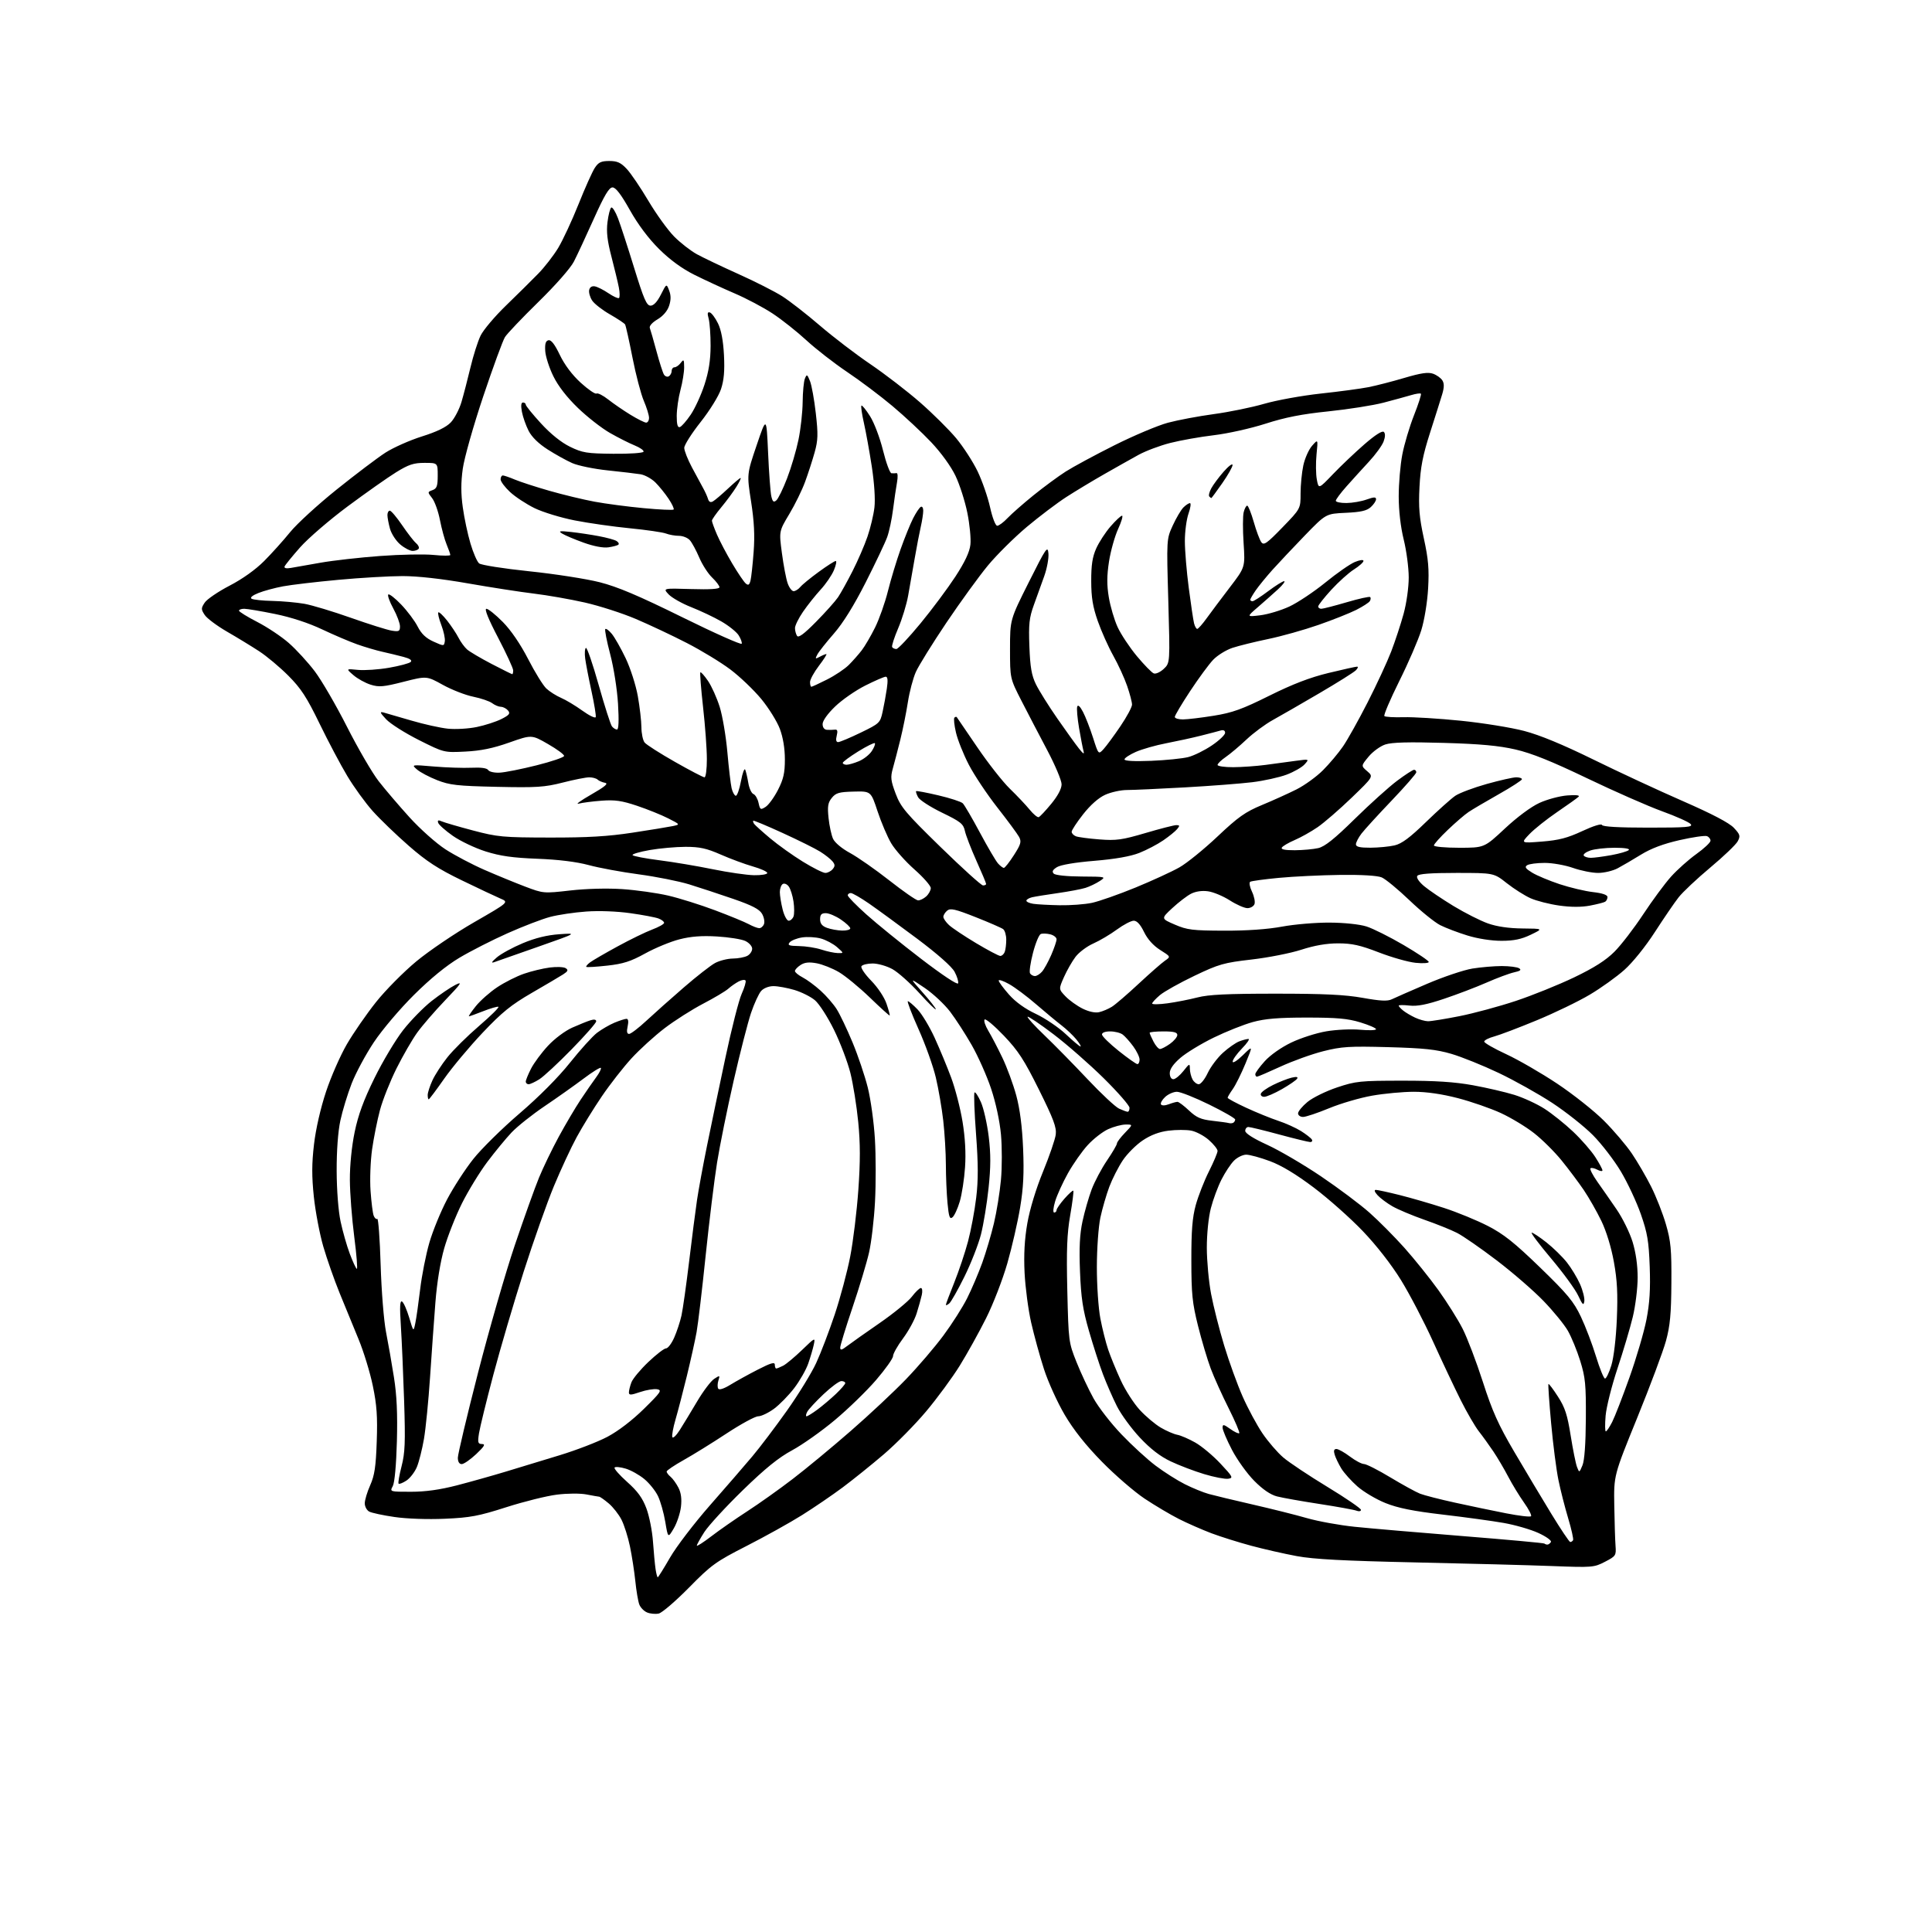 <?xml version="1.0" encoding="UTF-8" standalone="no"?>
<svg 
  version="1.1" 
  xmlns="http://www.w3.org/2000/svg" 
  xmlns:xlink="http://www.w3.org/1999/xlink" 
  xmlns:svg="http://www.w3.org/2000/svg"
  xmlns:rdf="http://www.w3.org/1999/02/22-rdf-syntax-ns#"
  xmlns:cc="http://creativecommons.org/ns#"
  xmlns:dc="http://purl.org/dc/elements/1.1/"
  viewBox="0 0 768 768"
  width="768"
  height="768"
>
<style>svg {background-color: white; }</style>"
<path stroke="none" fill="black" fill-rule="evenodd" d="M261.86,641.41C260.56,641.69 258.48,641.50 257.24,640.98C255.99,640.47 254.59,639.03 254.12,637.78C253.65,636.52 252.94,632.35 252.55,628.50C252.15,624.65 251.19,618.45 250.42,614.73C249.65,611.00 248.13,606.22 247.05,604.10C245.97,601.99 243.68,599.07 241.97,597.63C240.25,596.18 238.54,594.98 238.17,594.96C237.80,594.93 235.53,594.53 233.13,594.07C230.67,593.59 225.54,593.62 221.39,594.14C217.34,594.64 208.29,596.89 201.26,599.14C190.24,602.67 186.91,603.29 176.80,603.73C169.96,604.03 161.64,603.74 156.81,603.03C152.26,602.37 147.74,601.40 146.77,600.88C145.80,600.36 145.00,598.88 145.00,597.59C145.00,596.31 145.97,593.06 147.17,590.38C148.90,586.48 149.42,583.00 149.76,573.00C150.11,563.12 149.78,558.48 148.20,550.88C147.11,545.59 144.56,537.27 142.54,532.38C140.53,527.50 137.13,519.23 135.00,514.00C132.87,508.77 129.95,500.45 128.51,495.50C127.07,490.55 125.39,481.67 124.76,475.76C123.91,467.62 123.92,462.56 124.82,454.90C125.53,448.80 127.43,440.51 129.60,433.97C131.57,428.02 135.31,419.52 137.90,415.07C140.49,410.62 145.69,403.11 149.45,398.38C153.21,393.65 160.44,386.35 165.52,382.14C170.59,377.94 180.95,370.93 188.54,366.57C202.33,358.63 202.33,358.63 198.91,357.18C197.04,356.38 190.10,353.11 183.50,349.91C174.11,345.36 169.54,342.38 162.49,336.22C157.54,331.90 151.09,325.69 148.17,322.43C145.25,319.17 140.71,312.90 138.07,308.50C135.43,304.10 130.46,294.72 127.03,287.65C121.94,277.17 119.66,273.66 114.65,268.63C111.27,265.23 106.03,260.84 103.00,258.87C99.97,256.89 94.23,253.39 90.24,251.09C86.25,248.78 82.26,245.80 81.37,244.45C79.90,242.20 79.90,241.80 81.37,239.56C82.25,238.22 86.69,235.19 91.23,232.83C96.37,230.17 101.58,226.45 105.00,223.02C108.03,219.98 112.69,214.80 115.36,211.50C118.04,208.20 126.37,200.58 133.86,194.57C141.36,188.55 150.06,181.98 153.19,179.95C156.33,177.93 162.85,175.03 167.69,173.50C173.64,171.64 177.37,169.82 179.18,167.93C180.65,166.39 182.57,162.74 183.44,159.81C184.30,156.89 185.92,150.68 187.03,146.02C188.14,141.35 189.94,135.68 191.04,133.42C192.13,131.16 196.70,125.75 201.19,121.41C205.68,117.06 211.41,111.40 213.92,108.82C216.44,106.25 220.02,101.64 221.88,98.57C223.73,95.50 227.37,87.69 229.95,81.23C232.53,74.76 235.45,68.24 236.44,66.74C237.89,64.51 238.98,64.00 242.21,64.00C245.39,64.00 246.79,64.64 249.15,67.16C250.77,68.89 254.66,74.63 257.79,79.91C260.92,85.18 265.52,91.54 267.99,94.03C270.47,96.53 274.52,99.68 277.00,101.05C279.48,102.41 286.90,105.95 293.50,108.92C300.10,111.88 307.95,115.86 310.94,117.76C313.93,119.66 320.68,124.92 325.94,129.44C331.20,133.96 340.23,140.86 346.00,144.77C351.77,148.69 360.64,155.51 365.71,159.94C370.77,164.36 377.25,170.79 380.11,174.22C382.96,177.66 386.79,183.58 388.62,187.38C390.44,191.18 392.67,197.60 393.57,201.65C394.50,205.84 395.72,209.00 396.41,209.00C397.08,209.00 398.95,207.61 400.56,205.90C402.18,204.20 406.81,200.14 410.85,196.87C414.90,193.60 420.65,189.36 423.64,187.45C426.64,185.54 435.36,180.83 443.03,176.99C450.69,173.15 460.24,169.13 464.23,168.05C468.23,166.98 476.46,165.43 482.53,164.61C488.59,163.79 497.59,161.95 502.52,160.52C507.45,159.09 517.56,157.26 524.99,156.45C532.42,155.65 540.98,154.50 544.00,153.90C547.02,153.30 553.45,151.65 558.27,150.22C564.88,148.27 567.69,147.86 569.67,148.56C571.11,149.08 572.78,150.27 573.36,151.21C574.13,152.43 574.11,153.99 573.30,156.71C572.67,158.79 570.50,165.68 568.47,172.00C565.58,181.02 564.67,185.68 564.27,193.58C563.85,201.71 564.19,205.68 566.00,214.01C567.81,222.32 568.14,226.22 567.70,233.92C567.39,239.38 566.22,246.51 564.99,250.50C563.80,254.35 559.87,263.46 556.24,270.74C552.62,278.03 549.95,284.29 550.31,284.65C550.67,285.01 554.10,285.21 557.93,285.10C561.76,284.99 572.00,285.62 580.69,286.50C589.39,287.38 600.72,289.21 605.87,290.56C612.13,292.20 621.27,295.98 633.37,301.92C643.34,306.82 659.38,314.27 669.00,318.47C680.64,323.56 687.43,327.12 689.26,329.10C691.73,331.74 691.89,332.32 690.76,334.44C690.07,335.74 685.17,340.43 679.87,344.86C674.57,349.29 668.90,354.62 667.27,356.71C665.64,358.79 661.39,365.00 657.84,370.50C654.10,376.29 649.00,382.62 645.73,385.53C642.63,388.30 636.44,392.74 631.97,395.39C627.51,398.05 618.03,402.63 610.90,405.58C603.77,408.53 596.15,411.42 593.97,412.01C591.78,412.60 590.00,413.51 590.00,414.05C590.00,414.58 593.93,416.83 598.73,419.05C603.53,421.27 612.64,426.53 618.98,430.75C625.32,434.97 633.67,441.59 637.55,445.46C641.42,449.33 646.42,455.20 648.66,458.50C650.90,461.80 654.36,467.74 656.36,471.71C658.35,475.67 661.00,482.42 662.24,486.71C664.18,493.40 664.49,496.69 664.40,510.00C664.33,522.31 663.88,527.05 662.25,533.02C661.12,537.16 655.99,550.89 650.85,563.52C641.50,586.50 641.50,586.50 641.70,598.50C641.81,605.10 642.03,612.30 642.20,614.50C642.49,618.33 642.31,618.60 638.00,620.83C633.65,623.09 632.96,623.14 617.00,622.53C607.92,622.18 583.40,621.53 562.50,621.08C534.17,620.46 522.21,619.83 515.50,618.58C510.55,617.66 502.40,615.81 497.38,614.46C492.36,613.11 485.26,610.88 481.58,609.50C477.91,608.11 472.12,605.57 468.70,603.85C465.29,602.13 459.12,598.47 455.00,595.73C450.88,592.98 443.23,586.37 438.00,581.03C431.60,574.50 426.78,568.42 423.24,562.42C420.35,557.51 416.63,549.33 414.99,544.23C413.34,539.14 411.06,530.81 409.90,525.73C408.75,520.66 407.58,511.77 407.29,506.00C406.93,498.72 407.27,492.67 408.38,486.27C409.36,480.67 411.81,472.60 414.61,465.77C417.15,459.57 419.43,452.93 419.68,451.00C420.04,448.16 418.78,444.80 413.02,433.20C407.12,421.32 404.77,417.70 399.05,411.70C395.27,407.74 391.83,404.85 391.40,405.27C390.98,405.69 391.64,407.72 392.88,409.77C394.12,411.82 396.64,416.65 398.48,420.50C400.32,424.35 402.80,431.10 403.99,435.50C405.43,440.85 406.33,447.83 406.70,456.55C407.11,466.38 406.82,472.17 405.51,480.05C404.55,485.80 402.27,495.76 400.43,502.19C398.59,508.61 394.78,518.46 391.96,524.07C389.15,529.68 384.44,538.15 381.51,542.88C378.57,547.62 372.58,555.77 368.19,561.00C363.81,566.23 356.23,573.91 351.36,578.08C346.49,582.24 339.12,588.17 335.00,591.25C330.88,594.32 323.59,599.29 318.82,602.28C314.05,605.27 304.15,610.78 296.82,614.52C284.48,620.82 282.79,622.04 273.86,631.12C268.55,636.50 263.15,641.14 261.86,641.41zM261.46,627.00C261.66,627.00 263.86,623.47 266.35,619.16C268.83,614.85 275.97,605.51 282.20,598.41C288.44,591.31 296.01,582.56 299.03,578.97C302.06,575.38 308.25,567.19 312.80,560.78C317.35,554.36 322.60,545.83 324.45,541.81C326.31,537.79 329.63,529.10 331.83,522.50C334.03,515.90 336.80,505.55 337.97,499.50C339.15,493.45 340.60,481.55 341.20,473.05C342.01,461.69 342.00,454.53 341.16,446.02C340.54,439.65 339.13,430.86 338.03,426.47C336.92,422.09 333.99,414.38 331.51,409.34C329.03,404.30 325.63,399.03 323.95,397.61C322.28,396.20 318.59,394.36 315.77,393.52C312.95,392.69 309.21,392.00 307.47,392.00C305.63,392.00 303.59,392.80 302.59,393.90C301.64,394.95 299.83,398.89 298.55,402.65C297.28,406.42 294.17,418.54 291.64,429.60C289.11,440.65 286.15,455.28 285.05,462.10C283.96,468.92 281.92,485.52 280.52,499.00C279.13,512.48 277.50,526.20 276.91,529.50C276.32,532.80 274.57,540.67 273.03,547.00C271.48,553.33 269.46,561.10 268.53,564.27C267.60,567.44 267.03,570.59 267.25,571.26C267.48,571.93 268.80,570.68 270.20,568.49C271.59,566.29 274.71,561.17 277.12,557.09C279.53,553.02 282.57,548.99 283.88,548.13C286.17,546.64 286.24,546.67 285.57,548.78C285.19,549.99 285.16,551.44 285.50,552.01C285.89,552.64 287.74,552.05 290.32,550.47C292.62,549.06 297.54,546.34 301.25,544.44C306.41,541.79 308.00,541.33 308.00,542.49C308.00,543.32 308.25,544.00 308.57,544.00C308.88,544.00 310.11,543.50 311.32,542.89C312.52,542.27 315.89,539.46 318.82,536.64C324.00,531.63 324.12,531.57 323.50,534.50C323.15,536.15 322.16,539.52 321.30,542.00C320.44,544.48 317.94,548.87 315.74,551.76C313.54,554.65 309.91,558.36 307.68,560.01C305.44,561.65 302.61,563.00 301.40,563.00C300.18,563.00 294.54,566.07 288.85,569.81C283.16,573.56 275.46,578.33 271.75,580.40C268.04,582.48 265.00,584.53 265.00,584.96C265.00,585.40 265.70,586.34 266.57,587.05C267.43,587.77 268.83,589.71 269.68,591.36C270.74,593.41 271.06,595.83 270.69,599.01C270.38,601.56 269.10,605.41 267.84,607.55C265.54,611.45 265.54,611.45 264.46,604.97C263.86,601.41 262.56,596.80 261.56,594.72C260.56,592.63 258.11,589.58 256.12,587.94C254.13,586.29 250.81,584.43 248.74,583.81C246.68,583.19 244.68,582.98 244.31,583.36C243.94,583.73 246.16,586.28 249.25,589.04C253.46,592.79 255.40,595.45 256.96,599.62C258.10,602.68 259.28,608.63 259.57,612.84C259.87,617.05 260.33,621.96 260.60,623.75C260.87,625.54 261.26,627.00 261.46,627.00zM282.75,610.71C285.91,608.29 292.32,603.82 297.00,600.79C301.68,597.76 309.84,591.96 315.14,587.89C320.45,583.83 330.80,575.26 338.14,568.86C345.49,562.47 355.40,553.19 360.16,548.25C364.92,543.31 371.60,535.51 375.00,530.91C378.41,526.32 382.67,519.63 384.47,516.03C386.27,512.44 388.96,506.12 390.45,502.00C391.93,497.88 394.03,490.80 395.10,486.28C396.18,481.76 397.43,474.00 397.89,469.03C398.35,464.06 398.35,455.95 397.90,450.99C397.40,445.58 395.83,438.30 393.97,432.74C392.27,427.66 388.82,419.90 386.31,415.50C383.80,411.10 379.92,405.09 377.68,402.15C375.44,399.21 370.89,394.96 367.55,392.70C361.50,388.60 361.50,388.60 366.75,394.50C369.64,397.74 372.00,400.76 372.00,401.20C372.00,401.65 369.04,398.74 365.42,394.75C361.79,390.76 357.00,386.49 354.76,385.25C352.52,384.01 348.98,383.00 346.90,383.00C344.82,383.00 342.81,383.49 342.44,384.10C342.07,384.70 343.81,387.29 346.32,389.85C348.91,392.49 351.53,396.42 352.39,398.96C353.23,401.41 353.80,403.53 353.66,403.67C353.53,403.81 349.97,400.59 345.77,396.53C341.56,392.47 336.02,387.92 333.46,386.42C330.90,384.92 326.94,383.35 324.65,382.92C321.64,382.36 319.88,382.54 318.25,383.59C317.01,384.39 316.00,385.47 316.00,386.00C316.00,386.52 317.38,387.66 319.06,388.53C320.74,389.40 323.96,391.77 326.20,393.80C328.45,395.83 331.33,399.15 332.61,401.18C333.89,403.20 336.71,409.12 338.88,414.33C341.05,419.54 343.78,427.62 344.95,432.29C346.12,436.95 347.40,446.18 347.79,452.79C348.19,459.40 348.20,470.59 347.83,477.66C347.46,484.72 346.39,493.82 345.46,497.89C344.54,501.95 341.58,511.78 338.89,519.73C336.20,527.68 334.00,534.86 334.00,535.68C334.00,536.85 334.59,536.72 336.75,535.06C338.26,533.90 344.07,529.80 349.66,525.94C355.24,522.09 361.00,517.37 362.46,515.47C363.91,513.56 365.54,512.00 366.07,512.00C366.61,512.00 366.77,513.23 366.43,514.75C366.10,516.26 365.17,519.58 364.37,522.12C363.58,524.66 361.14,529.13 358.96,532.05C356.78,534.97 355.00,538.13 355.00,539.06C355.00,540.00 351.94,544.30 348.21,548.63C344.48,552.96 337.12,560.10 331.86,564.50C326.61,568.90 318.98,574.30 314.90,576.50C309.50,579.41 304.19,583.71 295.24,592.42C288.50,598.98 281.64,606.45 279.99,609.01C278.35,611.58 277.00,614.00 277.00,614.40C277.00,614.79 279.59,613.13 282.75,610.71zM615.11,614.00C615.53,614.00 616.17,613.54 616.51,612.98C616.87,612.41 614.66,610.82 611.55,609.39C608.47,607.98 602.25,606.18 597.72,605.39C593.20,604.59 582.30,603.10 573.50,602.07C561.73,600.69 555.72,599.48 550.78,597.50C547.09,596.03 542.06,593.04 539.60,590.88C537.14,588.71 534.25,585.49 533.18,583.72C532.11,581.95 530.92,579.49 530.55,578.25C530.07,576.67 530.28,576.00 531.25,576.00C532.02,576.00 534.41,577.34 536.57,578.97C538.73,580.61 541.27,581.96 542.21,581.97C543.16,581.99 547.88,584.38 552.71,587.30C557.55,590.21 562.85,593.12 564.50,593.77C566.15,594.41 572.45,596.03 578.50,597.35C584.55,598.68 593.65,600.58 598.73,601.57C603.81,602.56 608.25,603.09 608.60,602.73C608.95,602.38 607.70,599.94 605.82,597.30C603.95,594.66 601.12,590.02 599.54,587.00C597.96,583.98 595.31,579.48 593.65,577.00C591.98,574.52 589.39,570.92 587.88,569.00C586.37,567.08 583.10,561.45 580.62,556.50C578.14,551.55 573.20,541.08 569.64,533.24C566.08,525.40 560.35,514.42 556.90,508.83C553.07,502.64 547.16,495.05 541.73,489.38C536.84,484.26 528.08,476.48 522.26,472.09C515.21,466.77 509.38,463.26 504.78,461.56C500.99,460.15 496.77,459.00 495.40,459.00C494.03,459.00 491.84,460.07 490.54,461.37C489.23,462.68 486.99,466.06 485.56,468.89C484.12,471.72 482.22,476.84 481.34,480.27C480.40,483.89 479.73,490.48 479.73,496.00C479.74,501.23 480.50,509.49 481.43,514.38C482.35,519.26 484.69,528.48 486.63,534.88C488.56,541.27 491.87,550.40 493.98,555.17C496.09,559.94 499.64,566.53 501.87,569.81C504.10,573.09 507.81,577.40 510.12,579.37C512.42,581.34 520.32,586.60 527.66,591.06C534.99,595.51 541.00,599.62 541.00,600.19C541.00,600.76 540.22,600.91 539.25,600.53C538.29,600.16 531.65,598.95 524.50,597.85C517.35,596.75 509.74,595.40 507.60,594.84C505.04,594.18 501.94,592.06 498.58,588.66C495.76,585.82 491.78,580.28 489.73,576.35C487.68,572.42 486.00,568.46 486.00,567.54C486.00,566.08 486.40,566.15 489.06,568.04C490.74,569.24 492.34,569.99 492.62,569.71C492.90,569.44 491.01,565.00 488.43,559.85C485.84,554.71 482.63,547.59 481.29,544.04C479.96,540.49 477.68,532.84 476.23,527.04C473.96,517.95 473.59,514.37 473.58,501.00C473.56,489.18 473.98,483.96 475.34,479.00C476.33,475.43 478.67,469.43 480.56,465.67C482.45,461.91 484.00,458.25 484.00,457.52C484.00,456.80 482.43,454.83 480.52,453.15C478.61,451.47 475.45,449.80 473.51,449.44C471.57,449.07 467.51,449.08 464.49,449.46C460.82,449.92 457.44,451.19 454.26,453.32C451.64,455.07 448.07,458.64 446.32,461.26C444.57,463.88 442.16,468.61 440.97,471.76C439.79,474.92 438.19,480.43 437.42,484.00C436.65,487.65 436.03,496.28 436.02,503.66C436.01,510.97 436.63,520.09 437.42,524.16C438.19,528.20 439.59,533.75 440.52,536.50C441.45,539.25 443.69,544.72 445.50,548.65C447.30,552.59 450.72,557.91 453.08,560.47C455.45,563.04 459.21,566.21 461.44,567.51C463.67,568.82 466.62,570.09 468.00,570.35C469.38,570.60 472.58,571.99 475.11,573.42C477.65,574.85 482.15,578.60 485.11,581.76C490.11,587.09 490.33,587.52 488.19,587.83C486.91,588.01 482.64,587.18 478.69,585.99C474.73,584.80 468.74,582.52 465.37,580.92C461.17,578.93 457.31,575.95 453.11,571.46C449.74,567.86 445.64,562.25 444.00,559.00C442.36,555.75 439.86,550.03 438.45,546.30C437.03,542.56 434.52,534.77 432.86,529.00C430.44,520.60 429.73,515.90 429.32,505.50C428.94,496.00 429.21,490.61 430.31,485.50C431.14,481.65 432.78,475.94 433.95,472.81C435.13,469.69 437.87,464.51 440.05,461.31C442.22,458.12 444.00,455.07 444.00,454.55C444.00,454.02 445.44,452.11 447.20,450.30C450.39,447.00 450.39,447.00 447.45,447.02C445.83,447.03 442.70,447.87 440.50,448.87C438.30,449.88 434.66,452.70 432.41,455.16C430.15,457.61 426.62,462.65 424.54,466.35C422.47,470.06 420.17,475.10 419.44,477.55C418.67,480.09 418.50,482.00 419.05,482.00C419.57,482.00 420.00,481.57 420.00,481.03C420.00,480.50 421.41,478.46 423.13,476.50C424.86,474.54 426.44,473.11 426.66,473.32C426.87,473.54 426.32,477.94 425.42,483.11C424.14,490.50 423.90,496.87 424.27,513.00C424.75,533.20 424.80,533.62 427.95,541.50C429.71,545.90 432.75,552.38 434.71,555.90C436.66,559.42 441.66,565.86 445.82,570.20C449.97,574.55 456.09,580.16 459.43,582.66C462.76,585.17 467.96,588.47 470.99,589.99C474.02,591.52 478.30,593.27 480.50,593.88C482.70,594.49 490.57,596.38 498.00,598.08C505.43,599.78 515.10,602.20 519.50,603.47C523.90,604.74 532.45,606.30 538.50,606.92C544.55,607.55 563.90,609.21 581.50,610.62C599.10,612.03 613.69,613.36 613.92,613.59C614.15,613.81 614.68,614.00 615.11,614.00zM624.19,612.97C624.57,612.99 625.08,612.66 625.32,612.25C625.56,611.84 624.69,607.93 623.38,603.56C622.07,599.19 620.32,592.34 619.50,588.32C618.67,584.31 617.36,574.16 616.60,565.76C615.83,557.37 615.35,550.35 615.53,550.16C615.71,549.97 617.41,552.22 619.30,555.16C622.11,559.50 623.05,562.39 624.36,570.63C625.25,576.20 626.38,581.82 626.88,583.13C627.79,585.50 627.79,585.50 629.05,582.50C629.86,580.57 630.34,573.98 630.40,564.00C630.48,550.42 630.21,547.57 628.17,541.00C626.89,536.88 624.67,531.48 623.25,529.00C621.83,526.52 617.48,521.20 613.58,517.16C609.69,513.12 601.33,505.87 595.00,501.05C588.67,496.23 581.57,491.30 579.20,490.10C576.84,488.89 570.99,486.54 566.20,484.87C561.42,483.19 555.70,480.79 553.50,479.52C551.30,478.25 548.64,476.26 547.59,475.10C546.40,473.79 546.15,473.00 546.93,473.00C547.61,473.00 551.84,473.92 556.33,475.04C560.83,476.17 568.77,478.47 574.00,480.17C579.23,481.86 587.07,485.09 591.44,487.33C597.75,490.58 601.99,493.95 612.21,503.85C623.12,514.42 625.55,517.36 628.42,523.40C630.27,527.30 632.99,534.44 634.45,539.25C635.92,544.06 637.53,548.00 638.02,548.00C638.52,548.00 639.65,545.64 640.54,542.75C641.49,539.67 642.39,532.06 642.72,524.36C643.14,514.32 642.87,508.96 641.55,501.66C640.50,495.82 638.55,489.44 636.55,485.30C634.74,481.56 631.59,476.04 629.55,473.02C627.50,470.01 623.55,464.73 620.76,461.30C617.98,457.87 613.07,452.99 609.85,450.47C606.64,447.94 600.69,444.34 596.64,442.47C592.58,440.60 584.88,437.92 579.52,436.53C573.16,434.88 567.09,434.00 562.02,434.00C557.75,434.00 550.32,434.69 545.51,435.53C540.70,436.37 532.99,438.62 528.37,440.53C523.75,442.44 519.08,444.00 517.99,444.00C516.89,444.00 516.00,443.36 516.00,442.57C516.00,441.79 517.69,439.75 519.75,438.04C521.81,436.34 527.10,433.74 531.50,432.27C538.98,429.77 540.67,429.60 557.50,429.59C570.61,429.58 578.21,430.08 585.50,431.40C591.00,432.40 598.41,434.12 601.96,435.22C605.52,436.32 610.89,438.79 613.90,440.71C616.91,442.64 622.06,446.75 625.34,449.86C628.62,452.96 632.58,457.50 634.15,459.95C635.72,462.39 637.00,464.77 637.00,465.23C637.00,465.69 636.06,465.57 634.91,464.95C633.77,464.34 632.56,464.11 632.23,464.43C631.90,464.76 633.14,467.16 634.98,469.77C636.83,472.37 640.27,477.32 642.63,480.76C644.99,484.20 647.84,489.99 648.96,493.61C650.26,497.83 651.00,502.97 650.99,507.86C650.99,512.06 650.12,519.10 649.06,523.50C648.00,527.90 645.26,537.12 642.97,544.00C640.68,550.88 638.56,559.31 638.26,562.75C637.97,566.19 638.00,569.00 638.34,569.00C638.68,569.00 639.82,567.31 640.87,565.25C641.92,563.19 645.02,555.20 647.76,547.50C650.50,539.80 653.53,529.48 654.49,524.57C655.77,517.99 656.11,512.47 655.79,503.57C655.42,493.37 654.87,490.13 652.27,482.68C650.58,477.83 647.01,470.20 644.35,465.73C641.68,461.25 636.68,454.74 633.24,451.27C629.79,447.79 622.49,442.00 617.02,438.41C611.54,434.82 601.96,429.46 595.73,426.50C589.50,423.54 581.05,420.13 576.95,418.93C570.96,417.17 566.05,416.65 551.90,416.26C536.34,415.84 533.34,416.03 526.03,417.87C521.48,419.02 513.84,421.77 509.04,423.98C504.24,426.19 500.02,428.00 499.66,428.00C499.30,428.00 499.00,427.55 499.00,427.00C499.00,426.45 500.69,424.13 502.75,421.85C504.95,419.41 509.31,416.34 513.30,414.43C517.04,412.63 523.32,410.62 527.26,409.96C531.19,409.29 537.25,409.01 540.71,409.34C544.17,409.66 547.00,409.56 547.00,409.12C547.00,408.68 544.19,407.46 540.75,406.41C535.79,404.89 531.41,404.50 519.50,404.50C508.20,404.50 502.90,404.94 498.00,406.28C494.43,407.26 487.45,410.04 482.50,412.45C477.55,414.86 471.59,418.48 469.25,420.50C466.43,422.93 465.00,424.97 465.00,426.58C465.00,428.01 465.58,429.00 466.43,429.00C467.21,429.00 469.01,427.54 470.42,425.75C472.83,422.69 472.98,422.64 472.99,424.82C473.00,426.09 473.47,428.00 474.04,429.07C474.60,430.13 475.73,431.00 476.53,431.00C477.33,431.00 478.94,428.99 480.09,426.53C481.25,424.07 483.97,420.45 486.15,418.48C488.32,416.52 491.24,414.48 492.62,413.96C494.00,413.43 495.64,413.00 496.27,413.00C496.89,413.00 495.74,414.71 493.70,416.79C491.67,418.88 490.00,421.22 490.00,422.00C490.00,422.79 491.76,421.68 494.05,419.46C498.09,415.51 498.09,415.51 495.09,422.79C493.43,426.80 491.16,431.37 490.04,432.94C488.92,434.52 488.00,436.06 488.00,436.37C488.00,436.69 491.32,438.47 495.38,440.35C499.44,442.23 505.18,444.56 508.13,445.54C511.08,446.51 515.15,448.35 517.17,449.61C519.18,450.88 521.12,452.39 521.47,452.96C521.83,453.53 521.53,453.99 520.81,453.98C520.09,453.96 514.55,452.62 508.50,450.98C502.45,449.34 496.94,448.00 496.25,448.00C495.56,448.00 495.00,448.70 495.00,449.55C495.00,450.52 498.25,452.58 503.75,455.09C508.56,457.29 518.17,462.92 525.10,467.60C532.03,472.28 540.71,478.78 544.39,482.05C548.07,485.31 554.30,491.59 558.25,496.00C562.19,500.42 568.26,507.96 571.72,512.76C575.18,517.57 579.55,524.51 581.42,528.20C583.29,531.88 586.91,541.40 589.47,549.35C593.23,561.03 595.63,566.37 601.96,577.15C606.27,584.49 612.88,595.55 616.65,601.72C620.42,607.89 623.81,612.95 624.19,612.97zM163.36,593.00C169.15,593.00 174.86,592.20 181.64,590.45C187.06,589.04 195.78,586.59 201.00,585.01C206.22,583.42 215.90,580.48 222.50,578.47C229.10,576.46 237.62,573.18 241.44,571.16C245.72,568.90 251.27,564.66 255.94,560.07C262.74,553.39 263.27,552.60 261.20,552.24C259.93,552.03 256.89,552.53 254.45,553.36C250.74,554.63 250.00,554.65 250.00,553.50C250.00,552.75 250.45,550.95 251.00,549.50C251.55,548.05 254.57,544.42 257.70,541.44C260.84,538.45 264.01,536.00 264.76,536.00C265.50,536.00 266.96,534.08 268.00,531.73C269.04,529.39 270.34,525.45 270.89,522.98C271.44,520.52 272.80,510.85 273.93,501.50C275.05,492.15 276.47,481.12 277.08,477.00C277.69,472.88 279.47,463.20 281.04,455.50C282.60,447.80 285.89,432.05 288.35,420.50C290.80,408.95 293.72,397.49 294.84,395.04C295.95,392.59 296.64,390.23 296.37,389.79C296.10,389.35 294.89,389.50 293.69,390.12C292.49,390.74 290.60,392.05 289.50,393.04C288.40,394.02 283.90,396.70 279.50,398.99C275.10,401.29 268.22,405.66 264.22,408.71C260.22,411.76 254.27,417.17 251.01,420.73C247.75,424.29 242.44,431.09 239.21,435.85C235.97,440.61 231.50,447.88 229.26,452.00C227.01,456.12 222.94,464.90 220.19,471.50C217.45,478.10 212.04,493.40 208.17,505.50C204.31,517.60 198.88,536.05 196.11,546.50C193.34,556.95 190.78,567.41 190.41,569.75C189.83,573.47 189.98,574.00 191.62,574.03C193.08,574.04 192.55,574.94 189.29,578.03C186.97,580.21 184.39,582.00 183.54,582.00C182.56,582.00 182.00,581.08 182.00,579.47C182.00,578.08 185.61,562.89 190.02,545.72C194.43,528.55 201.01,505.73 204.64,495.00C208.27,484.27 212.59,472.20 214.25,468.16C215.91,464.12 219.45,456.79 222.12,451.87C224.79,446.96 228.69,440.35 230.79,437.19C232.89,434.04 235.67,430.01 236.98,428.24C238.29,426.47 239.12,424.79 238.84,424.50C238.55,424.22 235.43,426.16 231.91,428.82C228.38,431.47 221.45,436.38 216.50,439.72C211.55,443.06 205.65,447.76 203.38,450.15C201.12,452.54 196.77,457.82 193.72,461.88C190.67,465.94 186.13,473.36 183.62,478.38C181.12,483.39 177.95,491.43 176.58,496.23C175.04,501.59 173.69,509.88 173.08,517.73C172.53,524.75 171.57,538.15 170.95,547.50C170.33,556.85 169.24,567.88 168.53,572.00C167.82,576.12 166.55,581.15 165.71,583.17C164.86,585.19 162.99,587.62 161.55,588.56C160.11,589.50 158.72,590.05 158.45,589.78C158.18,589.52 158.71,586.42 159.62,582.90C161.01,577.53 161.17,573.35 160.65,557.00C160.30,546.27 159.72,532.82 159.35,527.09C158.85,519.37 158.97,516.87 159.83,517.39C160.46,517.78 161.73,520.67 162.67,523.80C164.36,529.50 164.36,529.50 165.09,526.00C165.50,524.08 166.36,518.01 167.02,512.51C167.67,507.02 169.31,498.70 170.67,494.01C172.02,489.33 175.20,481.58 177.72,476.79C180.25,471.99 184.93,464.77 188.13,460.74C191.33,456.70 199.60,448.55 206.52,442.62C214.27,435.97 221.95,428.25 226.55,422.47C230.66,417.31 235.50,411.96 237.31,410.57C239.13,409.19 242.26,407.37 244.27,406.53C246.29,405.69 248.44,405.00 249.05,405.00C249.76,405.00 249.92,406.07 249.50,408.00C249.04,410.07 249.22,411.00 250.08,411.00C250.76,411.00 253.86,408.64 256.96,405.75C260.07,402.86 266.76,396.90 271.84,392.51C276.92,388.11 282.52,383.74 284.28,382.80C286.05,381.86 289.22,381.06 291.32,381.04C293.41,381.02 296.00,380.53 297.07,379.96C298.13,379.40 299.00,378.12 299.00,377.13C299.00,376.13 297.76,374.75 296.25,374.04C294.74,373.34 289.68,372.54 285.00,372.26C278.95,371.90 274.65,372.23 270.08,373.40C266.55,374.30 260.43,376.83 256.48,379.01C250.70,382.20 247.73,383.15 241.39,383.85C237.05,384.33 233.31,384.56 233.07,384.35C232.84,384.15 233.51,383.34 234.57,382.55C235.63,381.76 240.55,378.91 245.50,376.21C250.45,373.51 256.64,370.49 259.25,369.51C261.86,368.53 264.00,367.33 264.00,366.84C264.00,366.35 262.99,365.57 261.75,365.11C260.51,364.64 255.46,363.69 250.53,363.00C245.23,362.25 238.07,361.98 233.03,362.35C228.34,362.68 221.89,363.64 218.71,364.48C215.53,365.31 207.92,368.23 201.80,370.96C195.68,373.69 187.06,378.08 182.65,380.71C177.43,383.82 171.09,389.00 164.55,395.50C158.93,401.08 151.89,409.39 148.62,414.30C145.39,419.14 141.41,426.54 139.78,430.74C138.15,434.95 136.13,441.56 135.30,445.44C134.36,449.80 133.80,457.48 133.83,465.50C133.86,473.12 134.50,481.43 135.39,485.58C136.22,489.47 137.85,495.20 139.02,498.31C140.18,501.42 141.44,504.16 141.83,504.39C142.21,504.63 141.76,498.90 140.82,491.66C139.89,484.42 139.10,474.23 139.08,469.00C139.05,463.30 139.80,455.73 140.97,450.07C142.39,443.19 144.52,437.38 148.86,428.55C152.12,421.91 157.25,413.33 160.26,409.48C163.27,405.64 168.38,400.43 171.61,397.89C174.85,395.36 179.07,392.49 181.00,391.52C184.00,390.00 183.43,390.87 176.96,397.62C172.81,401.96 167.80,407.75 165.83,410.50C163.85,413.25 160.16,419.65 157.62,424.72C155.09,429.79 152.13,437.22 151.06,441.22C149.98,445.22 148.57,452.28 147.91,456.90C147.26,461.53 146.98,468.95 147.30,473.40C147.61,477.86 148.17,482.28 148.54,483.24C148.91,484.20 149.55,484.78 149.97,484.52C150.39,484.26 151.00,492.47 151.31,502.77C151.63,513.21 152.58,525.04 153.45,529.50C154.32,533.90 155.74,542.00 156.60,547.50C157.73,554.63 158.06,561.94 157.77,573.00C157.51,582.42 156.87,589.38 156.14,590.75C154.93,593.00 154.93,593.00 163.36,593.00zM320.62,563.00C321.00,563.00 322.93,561.81 324.91,560.35C326.88,558.89 330.19,556.10 332.25,554.15C334.31,552.19 336.00,550.24 336.00,549.80C336.00,549.36 335.30,549.00 334.44,549.00C333.58,549.00 330.39,551.35 327.35,554.23C324.31,557.10 321.40,560.25 320.88,561.23C320.36,562.20 320.24,563.00 320.62,563.00zM377.34,518.14C376.60,518.75 376.00,518.99 376.00,518.68C376.00,518.37 377.50,514.37 379.34,509.81C381.17,505.24 383.63,497.90 384.80,493.50C385.97,489.10 387.44,481.29 388.05,476.14C388.90,469.11 388.88,462.80 387.99,450.82C387.33,442.05 387.06,434.60 387.39,434.28C387.71,433.96 388.86,435.69 389.94,438.14C391.02,440.58 392.41,446.74 393.03,451.82C393.88,458.78 393.86,463.84 392.97,472.28C392.32,478.45 390.96,486.74 389.95,490.70C388.94,494.65 385.99,502.20 383.39,507.46C380.80,512.72 378.07,517.52 377.34,518.14zM629.79,517.29C629.50,519.11 629.07,518.71 627.34,515.00C626.18,512.52 621.34,505.89 616.58,500.25C611.82,494.61 608.36,490.00 608.88,490.00C609.39,490.00 612.03,491.75 614.73,493.88C617.44,496.02 621.09,499.59 622.85,501.81C624.60,504.02 626.96,507.92 628.09,510.46C629.21,513.00 629.97,516.07 629.79,517.29zM378.64,483.88C377.54,484.80 377.17,483.77 376.65,478.25C376.30,474.54 376.01,467.68 376.00,463.00C375.99,458.32 375.52,450.45 374.96,445.50C374.40,440.55 373.07,432.81 372.00,428.31C370.94,423.81 367.84,415.14 365.11,409.06C362.39,402.98 360.49,398.00 360.89,398.00C361.28,398.00 363.01,399.46 364.73,401.25C366.45,403.04 369.50,408.10 371.52,412.50C373.53,416.90 376.49,424.04 378.10,428.36C379.72,432.69 381.75,440.56 382.62,445.86C383.66,452.24 384.01,458.38 383.62,464.00C383.31,468.68 382.36,474.81 381.52,477.63C380.68,480.45 379.39,483.27 378.64,483.88zM490.25,446.31C490.66,446.07 491.00,445.49 491.00,445.02C491.00,444.54 486.35,441.87 480.66,439.08C474.97,436.28 469.20,434.00 467.84,434.00C466.49,434.00 464.38,434.93 463.17,436.06C461.95,437.19 461.21,438.53 461.51,439.02C461.84,439.55 463.11,439.53 464.60,438.96C465.99,438.43 467.55,438.00 468.06,438.00C468.58,438.00 470.64,439.55 472.65,441.45C475.61,444.24 477.37,445.01 481.90,445.52C484.98,445.87 487.95,446.28 488.50,446.44C489.05,446.60 489.84,446.54 490.25,446.31zM448.25,441.95C448.66,441.98 449.00,441.27 449.00,440.37C449.00,439.48 444.39,434.19 438.75,428.62C433.11,423.06 424.11,415.17 418.74,411.10C413.37,407.02 408.75,403.91 408.49,404.18C408.22,404.45 411.25,407.78 415.22,411.58C419.19,415.39 426.89,423.23 432.32,429.00C437.76,434.77 443.40,440.04 444.85,440.70C446.31,441.37 447.84,441.93 448.25,441.95zM170.42,437.00C170.19,437.00 170.01,436.21 170.02,435.25C170.03,434.29 170.87,431.70 171.88,429.50C172.88,427.30 175.57,423.16 177.84,420.30C180.11,417.43 185.80,411.81 190.47,407.80C195.14,403.78 198.59,400.37 198.12,400.21C197.65,400.05 194.94,400.84 192.10,401.96C189.25,403.08 186.70,404.00 186.42,404.00C186.14,404.00 187.36,402.19 189.14,399.97C190.93,397.75 194.77,394.35 197.69,392.42C200.61,390.48 205.39,388.07 208.31,387.07C211.23,386.06 215.84,384.95 218.56,384.60C221.28,384.25 224.12,384.37 224.88,384.87C225.98,385.60 225.78,386.09 223.88,387.32C222.57,388.16 216.96,391.48 211.40,394.69C203.16,399.47 199.57,402.37 191.83,410.55C186.62,416.06 179.76,424.26 176.59,428.78C173.43,433.30 170.65,437.00 170.42,437.00zM502.54,436.00C501.60,436.00 501.00,435.44 501.21,434.75C501.42,434.06 503.59,432.51 506.04,431.30C508.50,430.09 511.80,428.79 513.40,428.40C515.38,427.93 516.08,428.05 515.63,428.79C515.26,429.39 512.55,431.25 509.61,432.94C506.66,434.62 503.49,436.00 502.54,436.00zM210.13,431.00C209.51,431.00 209.00,430.53 209.00,429.96C209.00,429.39 209.94,427.07 211.09,424.82C212.24,422.56 215.28,418.46 217.84,415.71C220.49,412.86 224.66,409.75 227.50,408.49C230.25,407.27 233.51,405.95 234.75,405.57C236.17,405.12 237.00,405.28 237.00,406.00C237.00,406.62 232.61,411.62 227.25,417.10C221.89,422.59 216.10,427.96 214.38,429.04C212.67,430.12 210.75,431.00 210.13,431.00zM452.13,423.00C452.61,423.00 453.00,422.19 453.00,421.19C453.00,420.20 451.87,417.84 450.48,415.94C449.09,414.05 447.21,411.94 446.29,411.25C445.37,410.56 443.13,410.00 441.31,410.00C439.30,410.00 438.02,410.49 438.06,411.25C438.09,411.94 441.08,414.86 444.69,417.75C448.31,420.64 451.66,423.00 452.13,423.00zM461.12,417.00C461.71,417.00 463.50,416.07 465.10,414.93C466.69,413.79 468.00,412.22 468.00,411.43C468.00,410.36 466.61,410.00 462.50,410.00C459.48,410.00 457.00,410.25 457.00,410.55C457.00,410.85 457.69,412.43 458.53,414.05C459.36,415.67 460.53,417.00 461.12,417.00zM429.52,416.00C429.87,416.00 429.11,414.72 427.83,413.15C426.55,411.59 423.93,409.10 422.00,407.62C420.07,406.14 415.52,402.36 411.88,399.22C408.25,396.07 403.41,392.46 401.13,391.19C398.86,389.91 397.00,389.29 397.00,389.80C397.00,390.30 398.82,392.78 401.04,395.30C403.66,398.28 407.43,401.00 411.79,403.05C415.48,404.79 420.84,408.42 423.69,411.11C426.54,413.80 429.17,416.00 429.52,416.00zM567.64,405.96C568.82,405.98 574.45,405.07 580.14,403.94C585.84,402.81 595.90,400.09 602.50,397.90C609.10,395.71 619.55,391.49 625.73,388.53C633.72,384.69 638.34,381.75 641.77,378.32C644.42,375.67 649.56,368.98 653.20,363.46C656.84,357.94 661.82,351.19 664.28,348.46C666.73,345.73 671.25,341.70 674.32,339.50C677.39,337.30 679.93,334.92 679.95,334.22C679.98,333.51 679.34,332.69 678.54,332.38C677.74,332.07 672.83,332.79 667.63,333.97C661.21,335.43 656.30,337.28 652.34,339.72C649.13,341.70 644.94,344.15 643.04,345.16C641.13,346.17 637.64,347.00 635.26,347.00C632.89,347.00 628.39,346.10 625.26,345.00C622.13,343.90 617.08,343.01 614.03,343.02C610.99,343.02 607.86,343.43 607.08,343.93C605.97,344.63 606.41,345.28 609.08,346.91C610.96,348.06 615.88,350.11 620.00,351.48C624.12,352.84 630.09,354.26 633.25,354.62C636.97,355.04 639.00,355.74 639.00,356.58C639.00,357.30 638.58,358.14 638.08,358.45C637.57,358.77 634.84,359.46 632.01,360.00C628.63,360.64 624.44,360.63 619.79,359.97C615.90,359.42 610.79,358.12 608.45,357.08C606.11,356.04 601.86,353.35 599.00,351.10C593.82,347.00 593.82,347.00 578.97,347.00C568.65,347.00 563.90,347.36 563.39,348.18C562.95,348.88 564.04,350.51 566.08,352.24C567.96,353.82 573.23,357.38 577.78,360.15C582.34,362.91 588.52,366.04 591.51,367.09C595.06,368.34 599.82,369.03 605.23,369.08C613.50,369.16 613.50,369.16 608.50,371.57C604.78,373.36 601.81,373.98 596.86,373.99C592.89,373.99 587.45,373.15 583.36,371.89C579.58,370.73 574.70,368.87 572.50,367.76C570.30,366.65 564.79,362.19 560.25,357.84C555.71,353.50 550.76,349.42 549.25,348.78C547.53,348.06 541.34,347.69 532.72,347.79C525.15,347.89 514.20,348.41 508.41,348.96C502.61,349.51 497.47,350.21 496.97,350.52C496.47,350.83 496.79,352.59 497.68,354.45C498.56,356.30 499.01,358.53 498.67,359.41C498.34,360.28 497.08,361.00 495.87,361.00C494.66,361.00 491.51,359.61 488.86,357.91C486.20,356.21 482.30,354.58 480.18,354.30C477.76,353.97 475.25,354.34 473.41,355.30C471.81,356.13 468.48,358.69 466.00,360.99C461.50,365.17 461.50,365.17 467.00,367.54C471.91,369.66 474.02,369.92 486.62,369.96C495.68,369.99 503.92,369.41 509.62,368.35C514.50,367.44 523.00,366.72 528.50,366.75C534.40,366.78 540.43,367.42 543.21,368.29C545.79,369.11 552.41,372.42 557.91,375.64C563.41,378.86 567.93,381.90 567.95,382.39C567.98,382.88 565.62,383.03 562.70,382.73C559.79,382.43 553.22,380.57 548.10,378.59C540.67,375.72 537.42,375.00 531.94,375.00C527.32,375.00 522.53,375.83 517.29,377.53C513.00,378.92 504.09,380.67 497.48,381.43C486.48,382.70 484.54,383.25 474.82,387.89C468.97,390.69 462.80,394.14 461.09,395.57C459.39,397.01 458.00,398.51 458.00,398.92C458.00,399.33 460.75,399.29 464.11,398.83C467.47,398.37 472.82,397.32 476.00,396.50C480.40,395.36 487.85,395.00 507.09,395.00C526.28,395.00 534.63,395.40 541.70,396.66C548.73,397.92 551.57,398.06 553.26,397.23C554.49,396.63 560.81,393.86 567.29,391.08C573.78,388.30 581.88,385.58 585.29,385.02C588.71,384.47 593.98,384.02 597.00,384.02C600.02,384.03 603.12,384.42 603.88,384.91C604.89,385.55 604.35,385.98 601.88,386.52C600.02,386.93 595.10,388.76 590.94,390.59C586.78,392.42 579.14,395.33 573.97,397.06C567.12,399.36 563.41,400.08 560.29,399.73C557.93,399.46 556.00,399.48 556.00,399.76C556.00,400.05 556.79,400.91 557.75,401.69C558.71,402.47 560.85,403.74 562.50,404.51C564.15,405.29 566.46,405.94 567.64,405.96zM436.94,402.35C438.35,402.03 440.62,401.06 442.00,400.20C443.38,399.34 448.16,395.23 452.62,391.07C457.09,386.91 461.80,382.78 463.08,381.90C465.42,380.29 465.42,380.29 461.18,377.62C458.45,375.89 456.17,373.35 454.77,370.47C453.32,367.49 451.96,366.00 450.68,366.00C449.63,366.00 446.61,367.58 443.98,369.51C441.35,371.44 437.14,373.94 434.62,375.05C432.11,376.16 428.92,378.54 427.55,380.34C426.18,382.14 424.11,385.77 422.94,388.41C420.82,393.20 420.82,393.20 423.57,396.08C425.09,397.66 428.14,399.85 430.36,400.95C432.86,402.18 435.36,402.72 436.94,402.35zM380.87,390.89C381.09,390.22 380.46,388.16 379.47,386.31C378.34,384.22 372.70,379.24 364.58,373.15C357.38,367.77 348.78,361.48 345.46,359.18C342.13,356.88 338.87,355.00 338.21,355.00C337.54,355.00 337.00,355.42 337.00,355.93C337.00,356.44 340.32,359.85 344.38,363.49C348.45,367.14 358.23,375.08 366.12,381.12C374.60,387.62 380.63,391.62 380.87,390.89zM411.40,388.00C412.11,388.00 413.38,387.21 414.22,386.25C415.06,385.29 416.71,382.31 417.88,379.62C419.04,376.94 420.00,374.14 420.00,373.39C420.00,372.65 418.88,371.76 417.50,371.41C416.13,371.07 414.43,371.01 413.73,371.28C413.02,371.55 411.62,374.94 410.62,378.81C409.61,382.68 409.09,386.34 409.46,386.93C409.82,387.52 410.70,388.00 411.40,388.00zM196.50,382.46C195.09,382.95 195.38,382.40 197.50,380.58C199.15,379.16 203.80,376.62 207.84,374.93C212.79,372.86 217.50,371.71 222.34,371.37C229.50,370.87 229.50,370.87 214.00,376.32C205.47,379.31 197.60,382.08 196.50,382.46zM397.64,380.00C398.27,380.00 399.06,379.29 399.39,378.42C399.73,377.55 400.00,375.35 400.00,373.54C400.00,371.73 399.44,369.83 398.75,369.33C398.06,368.82 393.12,366.67 387.78,364.56C379.74,361.38 377.79,360.93 376.53,361.98C375.69,362.67 375.00,363.79 375.00,364.45C375.00,365.11 376.01,366.59 377.25,367.73C378.49,368.88 383.32,372.11 388.00,374.91C392.68,377.71 397.01,380.00 397.64,380.00zM333.00,378.86C335.50,378.94 335.50,378.94 332.75,376.51C331.23,375.18 328.33,373.63 326.29,373.07C324.25,372.51 320.88,372.32 318.81,372.65C316.73,372.98 314.52,373.87 313.90,374.62C312.96,375.76 313.61,376.01 317.63,376.08C320.31,376.12 324.30,376.75 326.50,377.47C328.70,378.20 331.62,378.82 333.00,378.86zM334.75,369.92C336.54,369.96 338.00,369.57 338.00,369.04C338.00,368.51 336.32,366.93 334.27,365.54C332.22,364.14 329.52,363.00 328.27,363.00C326.54,363.00 326.00,363.57 326.00,365.42C326.00,367.14 326.79,368.12 328.75,368.84C330.26,369.39 332.96,369.88 334.75,369.92zM301.78,368.96C302.49,368.98 303.35,368.25 303.70,367.34C304.05,366.43 303.70,364.58 302.92,363.24C301.86,361.41 298.94,359.90 291.50,357.33C286.00,355.43 278.10,352.83 273.96,351.55C269.81,350.28 260.81,348.49 253.96,347.57C247.10,346.66 238.12,345.00 234.00,343.88C229.12,342.57 222.00,341.69 213.61,341.37C203.77,340.99 198.90,340.30 193.05,338.46C188.84,337.13 182.98,334.34 180.02,332.27C177.07,330.20 174.44,327.87 174.19,327.09C173.84,326.04 174.21,325.89 175.61,326.51C176.65,326.97 182.22,328.59 188.00,330.12C197.78,332.71 199.88,332.91 218.50,332.94C233.58,332.97 241.70,332.49 251.50,330.99C258.65,329.90 265.83,328.72 267.46,328.38C270.42,327.75 270.42,327.75 265.60,325.30C262.95,323.95 257.39,321.71 253.25,320.32C247.17,318.28 244.44,317.89 239.11,318.29C235.47,318.56 231.38,319.10 230.00,319.47C228.62,319.84 230.88,318.21 235.00,315.85C240.53,312.68 241.97,311.45 240.50,311.18C239.40,310.97 238.07,310.40 237.55,309.90C237.03,309.41 235.53,309.00 234.22,309.00C232.91,309.00 228.16,309.94 223.67,311.09C216.49,312.92 213.31,313.13 197.50,312.78C181.79,312.43 178.77,312.09 173.79,310.13C170.65,308.90 167.05,307.00 165.79,305.91C163.50,303.93 163.50,303.93 172.50,304.70C177.45,305.12 184.16,305.34 187.41,305.19C191.25,305.00 193.59,305.33 194.07,306.12C194.49,306.79 196.53,307.25 198.66,307.14C200.77,307.03 207.37,305.72 213.32,304.22C219.27,302.73 224.19,301.05 224.24,300.50C224.30,299.95 221.41,297.82 217.84,295.77C211.34,292.03 211.34,292.03 202.42,295.18C195.97,297.46 191.15,298.45 185.00,298.76C176.50,299.19 176.50,299.19 166.50,294.17C161.00,291.40 155.15,287.70 153.50,285.93C151.02,283.27 150.85,282.81 152.50,283.24C153.60,283.53 158.55,284.97 163.50,286.43C168.45,287.89 174.98,289.34 178.02,289.66C181.06,289.98 186.23,289.68 189.52,289.00C192.81,288.32 197.22,286.89 199.32,285.83C202.47,284.23 202.94,283.63 201.95,282.44C201.29,281.65 200.02,280.99 199.13,280.97C198.23,280.95 196.65,280.30 195.62,279.51C194.58,278.73 191.21,277.58 188.12,276.95C185.03,276.33 179.60,274.21 176.05,272.25C169.61,268.68 169.61,268.68 160.39,271.03C152.45,273.05 150.65,273.21 147.34,272.17C145.23,271.51 142.15,269.81 140.50,268.39C137.50,265.81 137.50,265.81 142.28,266.29C144.91,266.55 150.49,266.17 154.67,265.44C158.86,264.71 162.73,263.67 163.27,263.13C163.92,262.48 162.93,261.79 160.38,261.12C158.24,260.55 154.47,259.64 152.00,259.09C149.53,258.54 145.03,257.21 142.00,256.14C138.97,255.07 132.68,252.38 128.00,250.17C122.68,247.65 115.70,245.36 109.34,244.07C103.76,242.93 98.24,242.00 97.09,242.00C95.94,242.00 95.00,242.34 95.00,242.75C95.01,243.16 98.27,245.18 102.25,247.23C106.24,249.28 111.90,253.05 114.82,255.62C117.75,258.19 122.38,263.24 125.12,266.85C127.85,270.46 133.63,280.40 137.96,288.95C142.30,297.50 147.94,307.20 150.50,310.50C153.07,313.80 158.61,320.29 162.81,324.92C167.03,329.57 173.43,335.26 177.09,337.63C180.74,339.99 187.72,343.67 192.61,345.80C197.50,347.94 204.77,350.92 208.77,352.44C215.99,355.17 216.11,355.18 226.69,353.98C233.12,353.25 241.35,353.04 247.42,353.44C252.97,353.82 261.13,354.97 265.58,356.00C270.02,357.03 278.40,359.66 284.20,361.84C290.00,364.02 296.04,366.50 297.62,367.36C299.20,368.22 301.08,368.94 301.78,368.96zM313.51,366.00C314.21,366.00 315.08,365.25 315.43,364.33C315.78,363.41 315.78,360.73 315.43,358.37C315.08,356.02 314.23,353.33 313.54,352.39C312.86,351.46 311.79,351.01 311.15,351.41C310.52,351.80 310.00,353.24 310.00,354.62C310.00,355.99 310.50,359.11 311.12,361.56C311.73,364.00 312.81,366.00 313.51,366.00zM421.20,359.85C425.44,359.93 431.24,359.50 434.10,358.89C436.96,358.27 444.74,355.54 451.40,352.81C458.05,350.07 465.92,346.46 468.88,344.77C471.84,343.08 478.64,337.56 484.00,332.50C492.18,324.77 495.00,322.77 501.62,320.02C505.95,318.23 512.14,315.42 515.38,313.80C518.61,312.17 523.35,308.74 525.91,306.17C528.48,303.60 532.06,299.34 533.87,296.70C535.69,294.05 540.09,286.18 543.65,279.20C547.22,272.21 551.43,263.12 553.02,259.00C554.60,254.88 556.82,248.13 557.95,244.02C559.12,239.74 559.99,233.53 559.99,229.52C559.98,225.66 559.09,218.90 558.00,214.50C556.77,209.50 556.02,203.06 556.01,197.34C556.01,192.30 556.64,184.82 557.43,180.73C558.21,176.63 560.30,169.61 562.07,165.12C563.85,160.63 565.09,156.75 564.83,156.50C564.58,156.24 562.82,156.50 560.93,157.07C559.05,157.63 554.12,158.98 550.00,160.06C545.88,161.14 536.01,162.70 528.08,163.52C517.47,164.61 510.87,165.91 503.08,168.42C497.23,170.30 488.05,172.35 482.56,173.00C477.09,173.65 469.27,175.04 465.19,176.08C461.10,177.12 455.45,179.25 452.63,180.79C449.81,182.34 443.68,185.79 439.00,188.46C434.32,191.13 427.52,195.23 423.87,197.58C420.22,199.94 413.16,205.28 408.18,209.45C403.21,213.63 396.25,220.53 392.73,224.77C389.21,229.02 381.77,239.28 376.19,247.56C370.62,255.85 365.15,264.66 364.05,267.15C362.95,269.64 361.53,275.01 360.90,279.09C360.27,283.17 358.92,289.88 357.90,294.00C356.88,298.12 355.53,303.30 354.91,305.50C353.93,308.96 354.09,310.31 356.04,315.50C358.06,320.86 359.96,323.12 373.90,336.72C382.48,345.09 390.06,351.95 390.75,351.97C391.44,351.99 392.00,351.72 392.00,351.38C392.00,351.04 390.26,346.88 388.12,342.13C385.99,337.38 383.94,332.06 383.56,330.30C382.95,327.49 381.85,326.62 374.46,323.04C369.84,320.80 365.56,318.04 364.95,316.90C364.34,315.76 363.99,314.68 364.17,314.50C364.35,314.31 368.33,315.06 373.00,316.16C377.68,317.25 382.05,318.68 382.71,319.32C383.38,319.97 386.45,325.23 389.54,331.00C392.63,336.77 395.87,342.29 396.74,343.25C397.60,344.21 398.64,345.00 399.05,345.00C399.46,345.00 401.25,342.73 403.04,339.94C405.82,335.61 406.11,334.58 405.10,332.69C404.45,331.49 400.57,326.23 396.47,321.00C392.37,315.77 387.27,308.12 385.13,304.00C382.99,299.88 380.69,294.11 380.01,291.20C379.33,288.28 379.05,285.62 379.39,285.28C379.72,284.94 380.15,284.85 380.33,285.08C380.51,285.31 384.17,290.68 388.46,297.00C392.75,303.32 398.58,310.75 401.41,313.50C404.25,316.25 407.79,320.00 409.29,321.83C410.78,323.66 412.41,325.01 412.90,324.83C413.40,324.65 415.65,322.26 417.90,319.52C420.51,316.34 422.00,313.53 422.00,311.77C422.00,310.24 419.44,304.16 416.31,298.25C413.18,292.34 408.56,283.49 406.06,278.60C401.50,269.69 401.50,269.69 401.50,258.01C401.50,246.32 401.50,246.32 408.98,231.41C415.84,217.72 416.48,216.79 416.77,220.00C416.94,221.93 416.19,225.97 415.11,229.00C414.03,232.03 412.17,237.20 410.97,240.50C409.13,245.60 408.86,248.08 409.20,257.00C409.51,265.21 410.07,268.48 411.79,272.00C413.00,274.48 416.82,280.59 420.29,285.59C423.76,290.59 427.65,295.99 428.93,297.59C430.66,299.76 431.11,299.99 430.70,298.50C430.40,297.40 429.61,293.31 428.94,289.40C428.28,285.50 427.95,281.67 428.21,280.90C428.51,280.01 429.34,280.77 430.51,283.00C431.52,284.93 433.31,289.54 434.50,293.25C436.65,300.00 436.65,300.00 438.71,297.75C439.84,296.51 442.84,292.43 445.38,288.69C447.92,284.94 450.00,281.07 450.00,280.09C450.00,279.11 449.13,275.78 448.06,272.68C447.00,269.58 444.51,264.16 442.54,260.64C440.57,257.12 437.80,250.92 436.38,246.87C434.40,241.21 433.79,237.52 433.78,231.00C433.76,224.60 434.25,221.39 435.77,218.00C436.88,215.53 439.44,211.59 441.47,209.25C443.50,206.91 445.55,205.00 446.02,205.00C446.50,205.00 445.80,207.39 444.46,210.30C443.13,213.22 441.50,219.02 440.85,223.20C439.98,228.85 439.95,232.51 440.77,237.41C441.37,241.04 442.94,246.38 444.26,249.26C445.58,252.14 449.03,257.34 451.92,260.82C454.82,264.29 457.84,267.39 458.64,267.69C459.45,268.00 461.23,267.19 462.61,265.89C465.12,263.53 465.12,263.53 464.42,238.92C463.71,214.31 463.71,214.31 466.19,208.89C467.56,205.91 469.46,202.69 470.41,201.73C471.36,200.78 472.54,200.00 473.03,200.00C473.51,200.00 473.26,201.86 472.46,204.13C471.66,206.39 471.00,211.32 471.00,215.07C471.00,218.83 471.70,227.21 472.55,233.70C473.40,240.19 474.34,246.51 474.65,247.75C474.96,248.99 475.53,250.00 475.92,250.00C476.30,250.00 478.00,248.09 479.68,245.75C481.37,243.41 485.50,237.90 488.86,233.50C494.98,225.50 494.98,225.50 494.35,215.88C494.00,210.59 494.01,205.08 494.38,203.63C494.74,202.18 495.37,201.00 495.78,201.00C496.19,201.00 497.36,203.91 498.38,207.46C499.39,211.02 500.75,214.65 501.39,215.52C502.39,216.89 503.55,216.08 509.78,209.66C517.00,202.21 517.00,202.21 517.00,196.16C517.00,192.82 517.49,187.80 518.09,185.00C518.70,182.19 520.26,178.68 521.57,177.20C523.95,174.50 523.95,174.50 523.34,180.64C523.01,184.02 523.06,188.51 523.46,190.61C524.17,194.44 524.17,194.44 529.89,188.47C533.03,185.19 538.65,179.86 542.37,176.62C546.72,172.85 549.49,171.09 550.11,171.71C550.73,172.33 550.68,173.70 549.98,175.55C549.38,177.13 546.78,180.71 544.19,183.50C541.61,186.28 537.59,190.72 535.25,193.35C532.91,195.98 531.00,198.55 531.00,199.06C531.00,199.58 532.91,199.98 535.25,199.96C537.59,199.93 541.19,199.31 543.25,198.57C546.15,197.54 547.00,197.51 547.00,198.46C547.00,199.14 546.05,200.55 544.90,201.59C543.30,203.04 540.91,203.58 534.94,203.85C527.08,204.21 527.08,204.21 518.70,212.85C514.10,217.61 508.31,223.75 505.84,226.50C503.38,229.25 500.38,232.92 499.18,234.65C497.98,236.39 497.00,238.08 497.00,238.40C497.00,238.73 497.40,239.00 497.90,239.00C498.39,239.00 501.19,237.20 504.12,235.00C507.05,232.80 509.91,231.01 510.47,231.03C511.04,231.04 509.92,232.50 508.00,234.28C506.07,236.05 502.47,239.24 500.00,241.37C495.50,245.25 495.50,245.25 501.00,244.58C504.02,244.21 509.21,242.65 512.53,241.11C515.84,239.57 522.27,235.29 526.82,231.59C531.36,227.89 536.63,224.22 538.54,223.42C540.55,222.58 542.00,222.39 542.00,222.97C542.00,223.52 540.29,225.05 538.21,226.37C536.13,227.68 532.08,231.33 529.21,234.46C526.34,237.60 524.00,240.57 524.00,241.08C524.00,241.59 524.56,242.00 525.25,242.00C525.94,242.00 530.47,240.83 535.32,239.41C540.17,237.98 544.38,237.05 544.67,237.34C544.96,237.63 544.90,238.36 544.53,238.95C544.16,239.55 541.73,241.12 539.13,242.44C536.52,243.75 529.75,246.45 524.08,248.42C518.40,250.40 509.43,252.92 504.13,254.02C498.83,255.12 492.44,256.70 489.92,257.53C487.41,258.36 483.96,260.50 482.26,262.27C480.56,264.05 476.44,269.66 473.09,274.74C469.74,279.82 467.00,284.43 467.00,284.99C467.00,285.55 468.46,285.99 470.25,285.98C472.04,285.97 477.55,285.31 482.50,284.51C489.94,283.31 493.76,281.94 504.59,276.55C513.87,271.94 520.71,269.31 528.09,267.52C533.82,266.14 538.93,265.00 539.46,265.00C539.99,265.00 539.77,265.66 538.96,266.47C538.15,267.28 531.64,271.36 524.49,275.55C517.35,279.74 509.02,284.53 506.00,286.20C502.98,287.86 498.25,291.36 495.50,293.96C492.75,296.56 489.04,299.69 487.25,300.92C485.46,302.14 484.00,303.56 484.00,304.07C484.00,304.58 486.81,304.99 490.25,304.97C493.69,304.95 499.43,304.54 503.00,304.07C506.57,303.59 511.98,302.86 515.00,302.45C520.50,301.71 520.50,301.71 518.61,303.83C517.58,305.00 514.34,306.85 511.43,307.94C508.51,309.03 502.39,310.38 497.81,310.94C493.24,311.50 481.18,312.43 471.00,313.00C460.82,313.57 450.48,314.04 448.00,314.04C445.52,314.04 441.62,314.90 439.33,315.94C436.70,317.13 433.48,319.98 430.58,323.66C428.06,326.87 426.00,330.01 426.00,330.64C426.00,331.27 426.77,332.08 427.70,332.44C428.64,332.80 432.85,333.36 437.06,333.68C443.75,334.20 446.05,333.88 455.35,331.14C461.20,329.41 466.72,328.00 467.61,328.00C468.99,328.00 469.04,328.25 467.93,329.58C467.21,330.46 464.73,332.47 462.42,334.05C460.11,335.64 455.82,337.89 452.88,339.05C449.35,340.44 443.29,341.50 435.02,342.19C427.35,342.82 421.59,343.80 420.14,344.71C418.43,345.78 418.09,346.49 418.88,347.28C419.52,347.92 424.11,348.40 429.89,348.43C439.68,348.49 439.77,348.51 437.15,350.24C435.69,351.20 433.15,352.42 431.50,352.94C429.85,353.46 424.90,354.39 420.50,355.02C416.10,355.64 411.49,356.39 410.25,356.68C409.01,356.98 408.00,357.59 408.00,358.04C408.00,358.50 409.24,359.05 410.75,359.28C412.26,359.51 416.97,359.77 421.20,359.85zM364.92,357.91C365.70,357.96 367.17,357.26 368.17,356.35C369.18,355.43 370.00,353.94 370.00,353.02C370.00,352.11 367.08,348.77 363.51,345.62C359.94,342.47 355.78,337.78 354.26,335.21C352.74,332.64 350.31,326.92 348.85,322.52C346.20,314.50 346.20,314.50 339.37,314.67C333.55,314.81 332.27,315.18 330.66,317.17C329.11,319.08 328.88,320.52 329.36,325.15C329.68,328.25 330.49,331.98 331.15,333.43C331.85,334.97 334.67,337.33 337.93,339.09C340.99,340.76 348.00,345.65 353.50,349.97C359.00,354.29 364.14,357.87 364.92,357.91zM299.75,347.91C302.64,347.96 305.00,347.56 305.00,347.03C305.00,346.49 302.41,345.32 299.25,344.42C296.09,343.52 290.35,341.39 286.50,339.70C280.85,337.22 278.15,336.63 272.50,336.63C268.65,336.64 262.24,337.21 258.25,337.91C254.26,338.61 251.20,339.52 251.45,339.92C251.70,340.33 256.48,341.25 262.07,341.96C267.65,342.67 277.24,344.28 283.36,345.54C289.49,346.79 296.86,347.86 299.75,347.91zM328.08,347.00C329.00,347.00 330.32,346.32 331.00,345.50C332.00,344.30 331.98,343.68 330.89,342.36C330.14,341.46 327.95,339.74 326.01,338.53C324.08,337.32 317.38,333.99 311.12,331.13C304.86,328.26 299.60,326.07 299.43,326.24C299.25,326.41 299.42,326.99 299.80,327.53C300.19,328.06 303.05,330.64 306.17,333.26C309.29,335.88 315.12,340.04 319.12,342.51C323.13,344.98 327.16,347.00 328.08,347.00zM632.38,341.00C633.62,341.00 637.30,340.51 640.57,339.92C643.83,339.32 646.93,338.42 647.45,337.92C648.03,337.36 645.85,337.00 641.85,337.00C638.25,337.00 633.88,337.49 632.15,338.10C630.42,338.70 629.25,339.60 629.56,340.10C629.87,340.59 631.13,341.00 632.38,341.00zM514.69,337.98C517.89,337.96 522.09,337.58 524.04,337.13C526.65,336.52 530.48,333.46 538.54,325.53C544.57,319.61 552.14,312.79 555.36,310.38C558.58,307.97 561.62,306.00 562.11,306.00C562.60,306.00 563.00,306.44 563.00,306.99C563.00,307.53 558.59,312.59 553.20,318.24C547.81,323.88 542.41,329.80 541.20,331.38C539.99,332.97 539.00,334.88 539.00,335.63C539.00,336.63 540.55,336.99 544.75,336.98C547.91,336.96 552.23,336.55 554.35,336.06C557.21,335.40 560.43,333.01 566.85,326.77C571.61,322.16 576.85,317.46 578.50,316.34C580.15,315.22 585.77,313.11 591.00,311.64C596.23,310.18 601.51,308.99 602.75,308.99C603.99,309.00 605.00,309.34 605.00,309.75C605.00,310.16 600.84,312.86 595.75,315.73C590.66,318.61 585.28,321.78 583.79,322.78C582.29,323.78 578.58,326.97 575.54,329.88C572.49,332.78 570.00,335.57 570.00,336.08C570.00,336.59 574.51,337.00 580.02,337.00C590.04,337.00 590.04,337.00 598.22,329.35C603.11,324.79 608.63,320.68 611.95,319.17C615.00,317.77 619.98,316.43 623.00,316.20C626.52,315.93 628.14,316.12 627.50,316.73C626.95,317.26 623.11,320.00 618.98,322.81C614.84,325.63 609.89,329.57 607.98,331.57C604.50,335.21 604.50,335.21 613.00,334.53C619.69,334.00 623.09,333.11 628.98,330.37C633.37,328.32 636.61,327.32 636.81,327.94C637.04,328.63 643.39,329.00 655.21,329.00C670.58,329.00 673.07,328.79 672.08,327.60C671.44,326.82 666.32,324.52 660.71,322.49C655.09,320.45 641.69,314.55 630.91,309.38C616.77,302.60 608.85,299.41 602.41,297.93C595.80,296.41 588.46,295.73 573.92,295.31C559.93,294.90 553.29,295.08 550.68,295.94C548.67,296.60 545.67,298.79 544.02,300.80C541.01,304.44 541.01,304.44 543.50,306.58C545.99,308.72 545.99,308.72 537.25,317.15C532.44,321.78 526.38,327.02 523.80,328.80C521.21,330.58 517.10,332.89 514.66,333.93C512.22,334.98 509.92,336.32 509.55,336.92C509.10,337.65 510.77,337.99 514.69,337.98zM304.34,320.75C305.53,319.99 307.74,316.96 309.25,314.01C311.45,309.71 312.00,307.29 312.00,301.86C312.00,297.53 311.28,293.15 310.00,289.73C308.90,286.80 305.58,281.45 302.62,277.86C299.65,274.27 294.14,269.00 290.36,266.15C286.59,263.31 278.77,258.55 273.00,255.59C267.23,252.62 258.12,248.33 252.76,246.05C247.41,243.77 238.27,240.83 232.46,239.51C226.65,238.20 217.53,236.60 212.20,235.96C206.86,235.32 195.07,233.49 186.00,231.90C175.52,230.06 166.03,229.00 160.00,229.00C154.77,229.01 143.30,229.67 134.50,230.49C125.70,231.30 115.82,232.46 112.55,233.07C109.28,233.68 104.86,234.87 102.72,235.73C100.35,236.68 99.29,237.56 100.00,238.00C100.65,238.40 104.39,238.80 108.34,238.88C112.28,238.97 117.98,239.49 121.02,240.02C124.05,240.56 132.38,243.07 139.52,245.60C146.66,248.12 153.96,250.42 155.75,250.70C158.60,251.15 159.00,250.94 159.00,248.99C159.00,247.77 157.80,244.57 156.34,241.88C154.87,239.19 153.98,236.69 154.34,236.32C154.71,235.96 157.02,237.75 159.48,240.32C161.94,242.89 164.89,246.82 166.03,249.07C167.52,251.98 169.32,253.69 172.31,255.04C176.45,256.90 176.50,256.90 176.82,254.94C177.00,253.84 176.37,250.93 175.43,248.45C174.48,245.98 173.95,243.72 174.24,243.43C174.52,243.14 176.10,244.62 177.74,246.70C179.38,248.79 181.42,251.85 182.26,253.50C183.10,255.15 184.63,257.24 185.65,258.15C186.67,259.05 191.05,261.64 195.38,263.90C199.71,266.15 203.43,268.00 203.63,268.00C203.83,268.00 204.00,267.32 204.00,266.49C204.00,265.66 201.30,259.81 198.00,253.49C194.14,246.12 192.48,242.00 193.35,242.00C194.09,242.00 197.03,244.36 199.88,247.25C203.14,250.56 206.86,256.01 209.95,262.00C212.63,267.23 215.89,272.49 217.18,273.70C218.47,274.91 221.10,276.58 223.01,277.40C224.93,278.22 228.74,280.51 231.49,282.49C234.23,284.47 236.63,285.62 236.81,285.06C237.00,284.50 236.24,279.87 235.13,274.77C234.02,269.67 232.89,263.82 232.62,261.77C232.35,259.72 232.48,257.82 232.91,257.55C233.34,257.29 235.63,263.92 237.98,272.28C240.34,280.65 242.71,288.06 243.26,288.75C243.80,289.44 244.70,290.00 245.27,290.00C245.93,290.00 246.07,286.46 245.67,279.75C245.32,273.98 243.97,265.37 242.56,260.05C241.19,254.85 240.31,250.35 240.62,250.05C240.92,249.75 242.10,250.62 243.23,252.00C244.36,253.38 246.83,257.72 248.71,261.66C250.59,265.60 252.76,272.35 253.53,276.66C254.30,280.97 254.95,286.55 254.97,289.06C254.98,291.57 255.56,294.32 256.25,295.17C256.94,296.03 262.36,299.49 268.30,302.86C274.24,306.24 279.53,309.00 280.05,309.00C280.57,309.00 281.00,305.74 280.99,301.75C280.99,297.76 280.31,288.47 279.48,281.09C278.66,273.72 278.17,267.49 278.40,267.26C278.63,267.03 280.00,268.57 281.44,270.67C282.88,272.78 284.97,277.43 286.09,281.00C287.21,284.57 288.58,292.68 289.14,299.00C289.70,305.32 290.46,311.77 290.83,313.33C291.20,314.88 291.94,316.23 292.47,316.33C293.01,316.42 293.94,313.80 294.55,310.50C295.16,307.20 295.93,305.18 296.25,306.00C296.58,306.82 297.13,309.21 297.48,311.30C297.83,313.39 298.73,315.34 299.49,315.64C300.26,315.93 301.17,317.51 301.53,319.14C302.14,321.92 302.33,322.03 304.34,320.75zM336.53,304.00C337.37,304.00 339.59,303.36 341.45,302.58C343.32,301.80 345.62,299.99 346.56,298.55C347.50,297.11 348.04,295.71 347.76,295.43C347.49,295.15 344.51,296.63 341.14,298.71C337.78,300.80 335.02,302.84 335.01,303.25C335.00,303.66 335.69,304.00 336.53,304.00zM457.63,302.44C463.47,302.20 470.11,301.53 472.38,300.94C474.64,300.35 478.86,298.27 481.75,296.31C484.64,294.36 487.00,292.11 487.00,291.31C487.00,290.40 486.35,290.06 485.25,290.38C484.29,290.66 480.76,291.59 477.41,292.43C474.05,293.28 467.87,294.63 463.66,295.44C459.45,296.24 453.98,297.80 451.51,298.89C449.03,299.99 447.00,301.33 447.00,301.88C447.00,302.50 450.97,302.71 457.63,302.44zM333.16,295.00C333.83,295.00 337.85,293.31 342.11,291.25C349.61,287.62 349.88,287.36 350.84,283.00C351.39,280.52 352.15,276.36 352.53,273.75C353.01,270.46 352.88,269.00 352.09,269.00C351.46,269.00 347.80,270.59 343.94,272.53C340.09,274.47 334.70,278.21 331.97,280.85C328.99,283.72 327.00,286.51 327.00,287.82C327.00,289.18 327.65,290.04 328.75,290.12C329.71,290.18 331.12,290.15 331.88,290.05C332.88,289.91 333.08,290.56 332.61,292.43C332.18,294.12 332.37,295.00 333.16,295.00zM322.53,273.00C322.82,273.00 325.63,271.70 328.78,270.11C331.93,268.52 335.80,265.93 337.38,264.36C338.96,262.79 341.29,260.15 342.56,258.50C343.82,256.85 346.20,252.78 347.85,249.45C349.50,246.13 351.81,239.60 352.97,234.95C354.13,230.30 356.41,222.78 358.03,218.24C359.64,213.70 361.87,208.22 362.97,206.06C364.07,203.90 365.43,201.85 365.99,201.51C366.55,201.16 367.00,201.82 367.00,203.00C367.00,204.16 366.57,207.00 366.04,209.31C365.51,211.61 364.41,217.32 363.60,222.00C362.79,226.68 361.62,233.33 361.00,236.79C360.39,240.24 358.60,246.08 357.03,249.77C355.46,253.45 354.38,256.81 354.64,257.23C354.90,257.66 355.66,258.00 356.32,258.00C356.98,258.00 361.28,253.43 365.88,247.85C370.48,242.27 376.72,233.89 379.76,229.24C383.57,223.39 385.42,219.46 385.75,216.51C386.02,214.17 385.47,208.48 384.54,203.88C383.61,199.27 381.50,192.66 379.84,189.18C378.05,185.42 374.14,180.01 370.19,175.82C366.54,171.95 359.60,165.47 354.76,161.41C349.93,157.35 341.81,151.25 336.73,147.85C331.66,144.44 324.40,138.81 320.61,135.32C316.82,131.83 310.75,127.01 307.11,124.62C303.48,122.22 296.68,118.62 292.00,116.62C287.32,114.61 280.14,111.29 276.03,109.24C271.09,106.77 266.34,103.30 262.00,99.00C257.79,94.83 253.63,89.28 250.38,83.50C246.89,77.28 244.76,74.50 243.49,74.50C242.11,74.50 240.27,77.59 236.04,87.00C232.96,93.88 229.39,101.53 228.12,104.00C226.80,106.58 220.79,113.41 214.05,120.00C207.59,126.33 201.59,132.62 200.73,134.00C199.87,135.38 195.98,145.98 192.09,157.58C188.15,169.34 184.56,182.04 183.96,186.33C183.20,191.77 183.20,196.24 183.97,201.70C184.55,205.94 185.93,212.41 187.03,216.09C188.12,219.76 189.66,223.31 190.46,223.96C191.25,224.62 200.21,226.03 210.37,227.09C220.53,228.15 233.13,230.11 238.36,231.44C245.48,233.25 253.78,236.76 271.20,245.35C284.01,251.67 294.65,256.41 294.84,255.89C295.03,255.37 294.46,253.83 293.58,252.48C292.69,251.13 289.61,248.67 286.73,247.02C283.86,245.36 278.48,242.82 274.79,241.36C271.10,239.91 267.05,237.61 265.79,236.27C263.50,233.82 263.50,233.82 274.75,234.16C282.24,234.39 286.00,234.14 286.00,233.44C286.00,232.85 284.68,231.11 283.07,229.57C281.46,228.03 279.16,224.46 277.96,221.63C276.76,218.81 275.08,215.71 274.23,214.75C273.39,213.79 271.44,213.00 269.91,213.00C268.38,213.00 266.04,212.59 264.71,212.08C263.38,211.58 256.94,210.64 250.40,210.00C243.85,209.36 234.00,207.96 228.50,206.88C223.00,205.81 215.80,203.61 212.50,202.00C209.20,200.38 204.81,197.50 202.75,195.58C200.69,193.67 199.00,191.40 199.00,190.55C199.00,189.70 199.40,189.00 199.88,189.00C200.36,189.00 202.50,189.73 204.63,190.63C206.76,191.53 212.93,193.53 218.36,195.09C223.78,196.65 231.88,198.60 236.36,199.43C240.83,200.26 249.62,201.42 255.89,202.00C262.15,202.59 267.50,202.83 267.78,202.55C268.06,202.27 267.16,200.34 265.78,198.27C264.40,196.20 262.03,193.27 260.52,191.77C259.01,190.28 256.36,188.82 254.64,188.53C252.91,188.25 247.04,187.56 241.60,186.99C236.15,186.42 229.79,185.12 227.47,184.09C225.16,183.07 220.74,180.62 217.67,178.65C214.08,176.35 211.38,173.71 210.12,171.24C209.05,169.13 207.85,165.74 207.47,163.70C207.01,161.24 207.15,160.00 207.89,160.00C208.50,160.00 209.00,160.38 209.00,160.86C209.00,161.33 211.72,164.68 215.04,168.30C218.90,172.51 223.06,175.86 226.57,177.58C231.53,180.00 233.23,180.28 243.78,180.38C250.31,180.45 255.64,180.08 255.82,179.56C256.00,179.04 254.41,177.92 252.28,177.06C250.15,176.20 245.73,173.97 242.46,172.10C239.18,170.23 233.45,165.76 229.72,162.15C225.35,157.94 221.87,153.45 219.96,149.55C218.32,146.22 216.88,141.72 216.74,139.54C216.56,136.63 216.91,135.49 218.05,135.25C219.10,135.03 220.55,136.92 222.54,141.09C224.42,145.01 227.42,149.01 230.83,152.13C233.77,154.81 236.59,156.75 237.10,156.44C237.62,156.12 239.71,157.18 241.77,158.80C243.82,160.42 247.80,163.15 250.61,164.87C253.42,166.59 256.23,168.00 256.86,168.00C257.49,168.00 258.00,167.14 258.00,166.08C258.00,165.03 257.06,161.99 255.92,159.33C254.78,156.67 252.75,148.94 251.42,142.15C250.09,135.36 248.76,129.43 248.48,128.97C248.19,128.50 245.47,126.70 242.44,124.96C239.40,123.23 236.23,120.75 235.38,119.45C234.53,118.16 234.00,116.29 234.20,115.30C234.44,114.17 235.27,113.62 236.46,113.83C237.50,114.02 239.93,115.24 241.84,116.54C243.76,117.84 245.65,118.72 246.04,118.48C246.42,118.24 246.41,116.35 246.00,114.27C245.60,112.20 244.27,106.68 243.05,102.00C241.41,95.72 241.00,92.14 241.49,88.27C241.85,85.39 242.52,82.80 242.98,82.51C243.45,82.22 244.65,84.13 245.65,86.74C246.65,89.36 249.55,98.25 252.09,106.50C255.92,118.92 257.04,121.50 258.61,121.50C259.84,121.50 261.27,119.97 262.72,117.10C264.94,112.70 264.94,112.70 266.00,115.50C266.75,117.48 266.74,119.24 265.97,121.58C265.30,123.63 263.55,125.66 261.35,126.96C259.28,128.18 258.02,129.60 258.31,130.37C258.59,131.09 259.78,135.25 260.96,139.61C262.13,143.97 263.47,148.15 263.93,148.89C264.40,149.64 265.28,149.95 265.89,149.57C266.50,149.19 267.00,148.23 267.00,147.44C267.00,146.65 267.51,146.00 268.14,146.00C268.77,146.00 269.88,145.21 270.61,144.25C271.79,142.69 271.94,142.88 271.96,146.00C271.97,147.93 271.31,151.97 270.50,155.00C269.69,158.03 269.02,162.68 269.01,165.33C269.00,168.75 269.37,170.05 270.25,169.77C270.94,169.55 272.89,167.33 274.58,164.83C276.27,162.33 278.73,156.96 280.05,152.89C281.75,147.66 282.45,143.17 282.47,137.50C282.48,133.10 282.13,128.22 281.70,126.65C281.11,124.52 281.24,123.91 282.21,124.22C282.92,124.46 284.36,126.41 285.42,128.57C286.69,131.17 287.49,135.43 287.79,141.14C288.11,147.45 287.79,151.10 286.61,154.68C285.68,157.45 282.16,163.14 278.49,167.79C274.92,172.30 272.00,176.91 272.00,178.03C272.00,179.14 273.37,182.63 275.05,185.78C276.72,188.93 278.72,192.62 279.49,194.00C280.26,195.38 281.14,197.31 281.44,198.31C281.80,199.53 282.44,199.85 283.40,199.31C284.19,198.86 286.87,196.59 289.36,194.25C291.85,191.91 294.11,190.00 294.40,190.00C294.68,190.00 293.92,191.60 292.70,193.56C291.49,195.51 288.81,199.14 286.75,201.62C284.69,204.10 283.00,206.51 283.00,206.98C283.00,207.45 283.89,209.92 284.99,212.47C286.08,215.02 288.82,220.21 291.07,224.00C293.32,227.79 295.75,231.38 296.47,231.97C297.46,232.80 297.90,232.51 298.34,230.78C298.65,229.52 299.21,224.40 299.58,219.39C300.08,212.83 299.79,207.25 298.57,199.39C296.87,188.50 296.87,188.50 300.78,177.00C304.68,165.50 304.68,165.50 305.33,180.00C305.68,187.97 306.26,195.75 306.61,197.27C307.11,199.45 307.53,199.81 308.58,198.93C309.32,198.32 311.25,194.37 312.87,190.16C314.50,185.95 316.54,179.03 317.41,174.79C318.29,170.55 319.03,163.80 319.07,159.79C319.11,155.78 319.51,151.60 319.96,150.50C320.71,148.66 320.88,148.74 321.99,151.50C322.65,153.15 323.69,158.92 324.30,164.33C325.25,172.65 325.17,175.02 323.83,179.83C322.96,182.95 321.26,188.20 320.05,191.50C318.85,194.80 316.02,200.58 313.76,204.34C309.66,211.18 309.66,211.18 310.83,219.93C311.47,224.75 312.49,230.11 313.10,231.84C313.70,233.58 314.77,235.00 315.48,235.00C316.18,235.00 317.37,234.25 318.13,233.34C318.88,232.42 322.18,229.72 325.45,227.34C328.72,224.95 331.77,223.00 332.21,223.00C332.66,223.00 332.34,224.64 331.50,226.65C330.66,228.66 328.28,232.15 326.20,234.40C324.13,236.66 320.98,240.61 319.22,243.18C317.45,245.75 316.01,248.68 316.02,249.68C316.02,250.68 316.39,252.07 316.83,252.76C317.40,253.66 319.60,252.04 324.38,247.19C328.09,243.44 332.02,239.04 333.12,237.43C334.21,235.82 336.82,231.12 338.91,227.00C341.01,222.88 343.68,216.70 344.85,213.28C346.02,209.86 347.26,204.66 347.60,201.72C347.98,198.50 347.56,192.06 346.55,185.44C345.62,179.42 344.21,171.62 343.41,168.10C342.61,164.58 342.17,161.50 342.43,161.24C342.69,160.98 344.22,162.86 345.84,165.42C347.49,168.01 349.77,174.03 351.01,179.03C352.23,183.96 353.74,188.05 354.36,188.12C354.99,188.18 355.90,188.16 356.39,188.07C356.88,187.98 356.96,189.61 356.58,191.70C356.20,193.79 355.49,198.65 355.00,202.50C354.52,206.35 353.47,211.30 352.67,213.50C351.88,215.70 348.03,223.80 344.13,231.50C339.48,240.67 335.13,247.68 331.52,251.81C328.49,255.28 325.52,259.03 324.93,260.14C323.95,261.95 324.05,262.05 325.86,261.08C326.96,260.48 328.14,260.00 328.48,260.00C328.82,260.00 327.50,262.09 325.55,264.64C323.60,267.20 322.00,270.12 322.00,271.14C322.00,272.16 322.24,273.00 322.53,273.00zM115.62,225.76C117.21,225.48 122.55,224.54 127.50,223.67C132.45,222.80 143.09,221.60 151.14,221.01C159.19,220.41 168.75,220.23 172.39,220.60C176.02,220.97 179.00,220.97 179.00,220.61C179.00,220.24 178.35,218.37 177.55,216.46C176.75,214.56 175.56,210.18 174.89,206.75C174.23,203.31 172.83,199.39 171.79,198.04C169.91,195.62 169.91,195.58 171.94,194.83C173.65,194.20 174.00,193.20 174.00,189.03C174.00,184.00 174.00,184.00 168.75,184.00C164.43,184.00 162.43,184.66 157.44,187.75C154.11,189.81 145.48,195.89 138.26,201.25C131.04,206.61 122.51,213.96 119.31,217.57C116.12,221.18 113.33,224.61 113.12,225.20C112.89,225.86 113.83,226.07 115.62,225.76zM164.02,219.00C162.99,219.00 160.78,217.85 159.11,216.44C157.43,215.03 155.60,212.21 155.03,210.19C154.47,208.16 154.01,205.71 154.01,204.75C154.00,203.79 154.43,203.00 154.96,203.00C155.49,203.00 157.69,205.61 159.86,208.79C162.02,211.97 164.51,215.18 165.38,215.90C166.26,216.63 166.73,217.63 166.43,218.11C166.13,218.60 165.04,219.00 164.02,219.00zM241.87,217.57C239.76,217.87 236.06,217.17 231.97,215.70C228.38,214.41 224.56,212.79 223.47,212.11C221.82,211.08 222.39,210.97 227.00,211.47C230.03,211.80 235.02,212.55 238.11,213.14C241.19,213.72 244.33,214.58 245.08,215.05C245.83,215.51 246.17,216.16 245.84,216.49C245.52,216.82 243.73,217.30 241.87,217.57zM481.52,198.00C481.42,198.00 481.05,197.72 480.71,197.37C480.36,197.03 480.72,195.57 481.50,194.12C482.28,192.68 484.49,189.70 486.42,187.50C488.35,185.30 489.94,184.10 489.96,184.84C489.98,185.58 488.13,188.84 485.86,192.09C483.58,195.34 481.63,198.00 481.52,198.00z" />

</svg>
